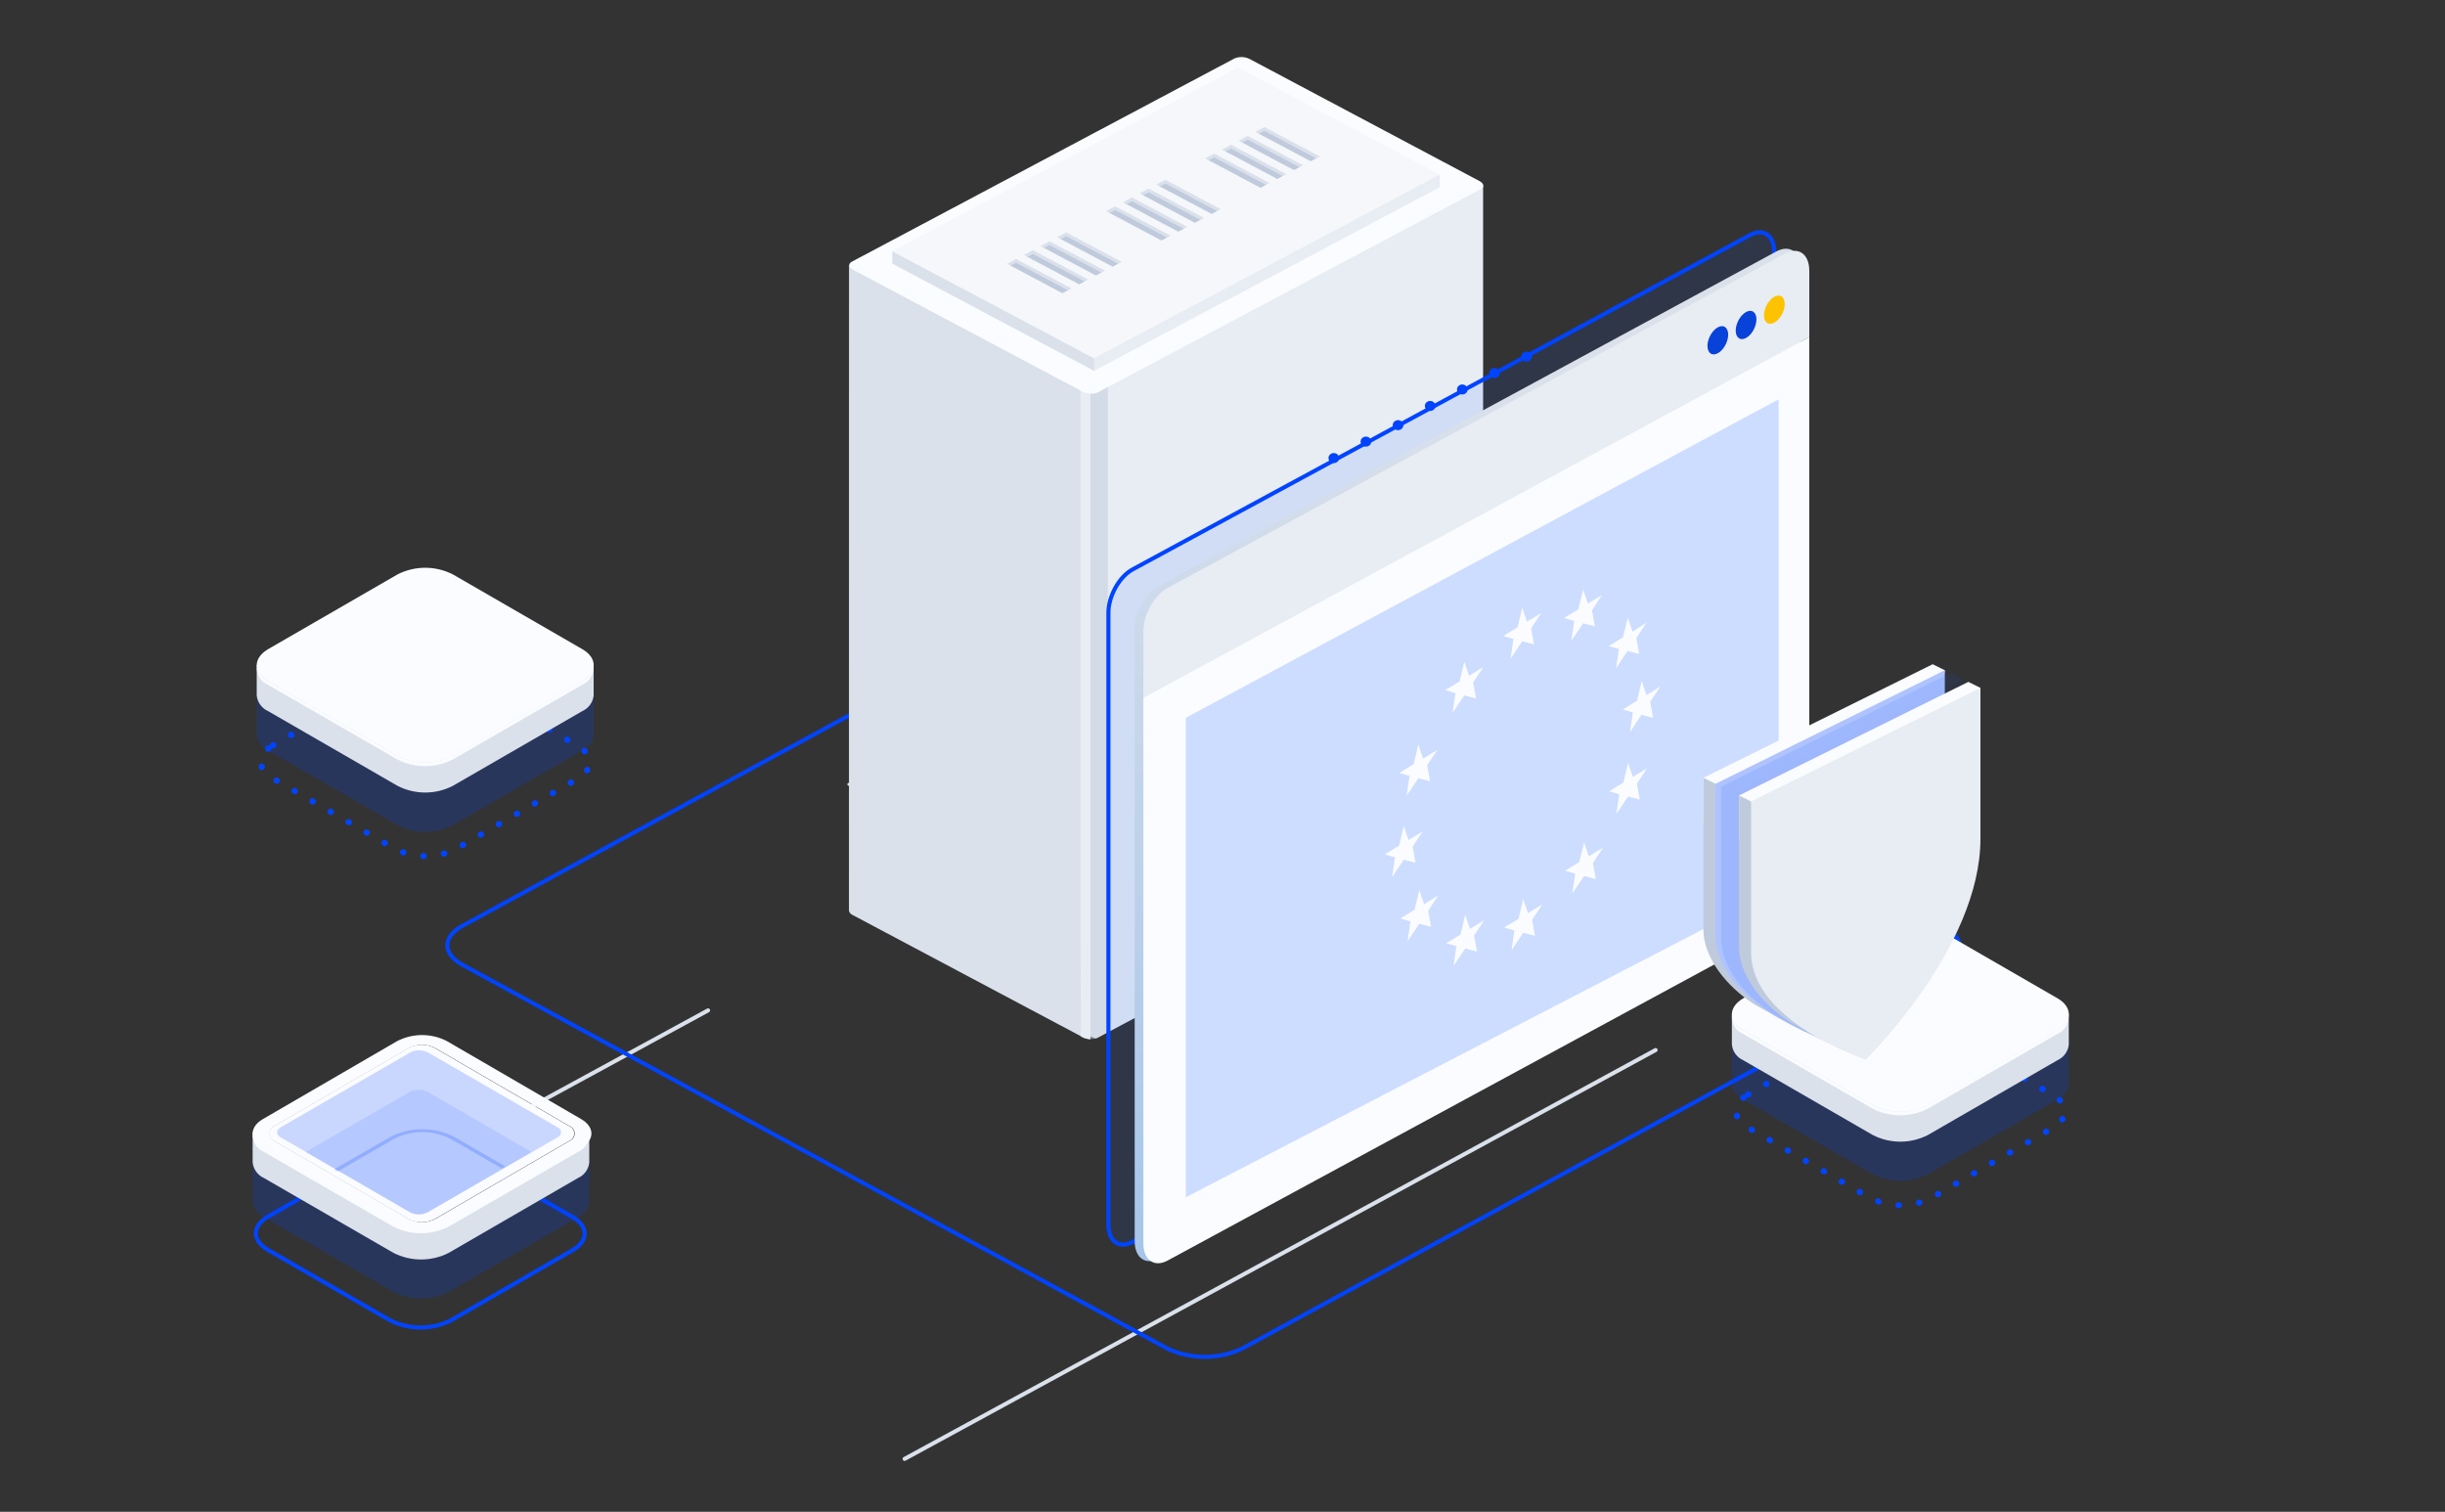 <svg width="600" height="371" viewBox="0 0 600 371" fill="none" xmlns="http://www.w3.org/2000/svg">
<rect x="0" y="0" width="600" height="371" fill="#333333" stroke="none"/>
<path d="M365 224.632L446.325 180.359" stroke="#DAE1EB" stroke-linecap="round"/>
<path d="M222 358L406.279 257.679" stroke="#DAE1EB" stroke-linecap="round"/>
<path d="M92.433 292.218L173.758 247.944" stroke="#DAE1EB" stroke-linecap="round"/>
<path d="M113.472 227.211L285.776 133.409C288.649 132.04 291.824 131.327 295.043 131.327C298.263 131.327 301.437 132.04 304.31 133.409L477.208 227.539C479.745 228.921 480.905 230.664 480.905 232.312C480.905 233.96 479.749 235.703 477.208 237.085L304.905 330.888C302.031 332.257 298.857 332.97 295.637 332.97C292.418 332.97 289.244 332.257 286.37 330.888L113.472 236.757C110.935 235.376 109.776 233.632 109.776 231.984C109.776 230.337 110.931 228.592 113.472 227.211Z" stroke="#0044FF" stroke-linecap="round"/>
<path d="M260.905 251.725L258.432 87.692L260.905 82.515L363.952 45.551V203.993C363.922 204.156 363.849 204.31 363.741 204.443C363.633 204.576 363.492 204.683 363.33 204.756L269.421 254.622C269.236 254.721 269.037 254.795 268.829 254.84L260.905 251.725Z" fill="#E8ECF3"/>
<path d="M208.345 65.048L267.585 96.153V191.404V254.99C266.917 254.965 266.264 254.802 265.674 254.513L209.234 224.539C208.998 224.442 208.792 224.294 208.634 224.106C208.476 223.918 208.372 223.697 208.33 223.462L208.345 65.048Z" fill="#DAE1EB"/>
<path opacity="0.5" d="M271.85 48.548V253.328L269.391 254.622C268.857 254.888 268.25 255.007 267.644 254.963C266.963 254.963 266.918 254.595 266.37 254.295L265.852 254.104L266.4 229.812V191.73L265.171 48.548H271.85Z" fill="#BFCBDC"/>
<path d="M265.171 230.138V94.886L267.599 96.153V191.403V254.99C267.462 255.003 267.323 255.003 267.185 254.99H267.096C266.787 254.947 266.484 254.873 266.192 254.772L265.748 254.581L265.23 254.309L265.171 230.138Z" fill="#E8ECF3"/>
<path d="M269.391 96.303L363.36 46.409C364.308 45.905 364.189 45.047 363.094 44.447L306.653 14.473C306.09 14.188 305.462 14.027 304.819 14.003C304.177 13.979 303.537 14.094 302.951 14.337L209.041 64.217C208.093 64.721 208.212 65.579 209.308 66.179L265.748 96.153C266.302 96.435 266.919 96.595 267.551 96.621C268.183 96.647 268.813 96.538 269.391 96.303Z" fill="#FBFCFF"/>
<path d="M303.824 19.637L348.95 43.603L353.319 42.853V45.932L268.473 91.003L225.51 64.135L303.824 19.637Z" fill="#E8ECF3"/>
<path d="M218.979 61.642V64.707L268.473 91.003V87.924L218.979 61.642Z" fill="#DAE1EB"/>
<path d="M268.473 87.923L353.319 42.853L303.824 16.571L218.979 61.641L268.473 87.923Z" fill="#F5F7FA"/>
<path d="M321.641 39.569L323.003 38.861L322.885 38.275L310.341 31.558L308.608 32.321L308.934 32.825L321.641 39.569Z" fill="#BFCBDC"/>
<path d="M310.281 32.103L308.934 32.825L308.06 32.362L310.281 31.177L323.862 38.398L322.988 38.861L310.281 32.103Z" fill="#DAE1EB"/>
<path d="M317.538 41.749L318.901 41.027L318.782 40.441L306.238 33.724L304.506 34.487L304.832 34.991L317.538 41.749Z" fill="#BFCBDC"/>
<path d="M306.179 34.269L304.831 34.991L303.958 34.528L306.179 33.356L319.76 40.564L318.886 41.027L306.179 34.269Z" fill="#DAE1EB"/>
<path d="M313.436 43.916L314.799 43.194L314.68 42.621L302.136 35.904L300.403 36.667L300.729 37.158L313.436 43.916Z" fill="#BFCBDC"/>
<path d="M302.077 36.449L300.729 37.158L299.855 36.695L302.077 35.523L315.657 42.744L314.784 43.207L302.077 36.449Z" fill="#DAE1EB"/>
<path d="M309.333 46.096L310.681 45.374L310.577 44.788L298.034 38.071L296.301 38.834L296.627 39.338L309.333 46.096Z" fill="#BFCBDC"/>
<path d="M297.974 38.616L296.627 39.338L295.753 38.875L297.974 37.69L311.555 44.911L310.681 45.374L297.974 38.616Z" fill="#DAE1EB"/>
<path d="M297.338 52.499L298.685 51.791L298.582 51.205L286.038 44.488L284.305 45.251L284.616 45.755L297.338 52.499Z" fill="#BFCBDC"/>
<path d="M285.978 45.033L284.616 45.755L283.757 45.292L285.978 44.106L299.559 51.328L298.685 51.791L285.978 45.033Z" fill="#DAE1EB"/>
<path d="M293.235 54.679L294.583 53.957L294.479 53.371L281.935 46.667L280.188 47.431L280.514 47.921L293.235 54.679Z" fill="#BFCBDC"/>
<path d="M281.861 47.213L280.514 47.921L279.655 47.458L281.861 46.286L295.457 53.494L294.583 53.957L281.861 47.213Z" fill="#DAE1EB"/>
<path d="M289.133 56.845L290.48 56.137L290.377 55.551L277.833 48.834L276.085 49.597L276.411 50.101L289.133 56.845Z" fill="#BFCBDC"/>
<path d="M277.774 49.379L276.411 50.101L275.552 49.638L277.774 48.453L291.354 55.674L290.48 56.137L277.774 49.379Z" fill="#DAE1EB"/>
<path d="M285.031 59.025L286.378 58.303L286.275 57.718L273.731 51.001L271.983 51.777L272.309 52.268L285.031 59.025Z" fill="#BFCBDC"/>
<path d="M273.657 51.546L272.309 52.268L271.435 51.804L273.657 50.633L287.252 57.84L286.378 58.303L273.657 51.546Z" fill="#DAE1EB"/>
<path d="M273.035 65.443L274.382 64.721L274.264 64.135L261.735 57.418L259.987 58.181L260.313 58.685L273.035 65.443Z" fill="#BFCBDC"/>
<path d="M261.661 57.963L260.313 58.685L259.439 58.222L261.661 57.037L275.256 64.258L274.382 64.721L261.661 57.963Z" fill="#DAE1EB"/>
<path d="M268.932 67.609L270.28 66.887L270.162 66.315L257.632 59.598L255.885 60.361L256.211 60.852L268.932 67.609Z" fill="#BFCBDC"/>
<path d="M257.558 60.143L256.211 60.852L255.337 60.389L257.558 59.217L271.154 66.424L270.28 66.888L257.558 60.143Z" fill="#DAE1EB"/>
<path d="M264.815 69.775L266.178 69.067L266.059 68.481L253.53 61.764L251.783 62.527L252.108 63.031L264.815 69.775Z" fill="#BFCBDC"/>
<path d="M253.456 62.309L252.108 63.031L251.234 62.568L253.456 61.383L267.037 68.604L266.178 69.067L253.456 62.309Z" fill="#DAE1EB"/>
<path d="M260.713 71.956L262.075 71.234L261.957 70.648L249.428 63.944L247.68 64.707L248.006 65.198L260.713 71.956Z" fill="#BFCBDC"/>
<path d="M249.354 64.476L248.006 65.198L247.132 64.735L249.354 63.563L262.934 70.77L262.075 71.234L249.354 64.476Z" fill="#DAE1EB"/>
<path d="M217.305 197.643L208.212 192.82C208.133 192.795 208.065 192.748 208.017 192.686C207.969 192.624 207.943 192.549 207.943 192.473C207.943 192.396 207.969 192.322 208.017 192.26C208.065 192.197 208.133 192.15 208.212 192.125L214.432 188.828C214.631 188.741 214.848 188.696 215.069 188.696C215.289 188.696 215.507 188.741 215.706 188.828L224.799 193.651C225.154 193.842 225.154 194.155 224.799 194.333L218.579 197.643C218.38 197.731 218.162 197.776 217.942 197.776C217.722 197.776 217.504 197.731 217.305 197.643Z" fill="#DAE1EB"/>
<path d="M66.976 182.906L96.74 165.723C99.077 164.543 101.659 163.928 104.277 163.928C106.895 163.928 109.477 164.543 111.814 165.723L141.72 182.99C143.779 184.178 144.696 185.667 144.696 187.053C144.696 188.438 143.779 189.927 141.72 191.116L111.956 208.298C109.619 209.479 107.037 210.094 104.419 210.094C101.801 210.094 99.219 209.479 96.882 208.298L66.976 191.032C64.917 189.843 64 188.354 64 186.969C64 185.583 64.917 184.095 66.976 182.906Z" stroke="#0044FF" stroke-width="1.5" stroke-linecap="round" stroke-dasharray="0.1 5"/>
<path opacity="0.4" d="M145.684 180.133V169.237L143.694 168.124C143.13 171.52 139.117 173.768 135.778 174.238L112.987 187.564L103.049 191.155L71.308 174.771L72.045 174.348C69.333 173.078 67.875 170.178 66.402 167.543L64.27 168.813L63 169.174V180.243C63.072 181.084 63.369 181.89 63.86 182.577C64.351 183.264 65.018 183.806 65.79 184.147L97.594 202.505C99.686 203.565 101.998 204.117 104.342 204.117C106.687 204.117 108.998 203.565 111.09 202.505L142.894 184.147C143.651 183.801 144.305 183.266 144.794 182.593C145.283 181.92 145.589 181.132 145.684 180.306C145.692 180.248 145.692 180.19 145.684 180.133Z" fill="#0044FF" fill-opacity="0.5"/>
<path d="M145.681 170.444V163.252L143.691 162.139C143.127 165.535 139.114 167.783 135.775 168.233L112.984 181.59L103.049 185.197L71.308 168.813L72.045 168.39C69.333 167.12 67.875 164.22 66.402 161.57L64.27 162.84L63 163.201V170.616C63.075 171.455 63.373 172.258 63.864 172.942C64.354 173.626 65.02 174.165 65.79 174.504L97.594 192.863C99.684 193.93 101.996 194.486 104.342 194.486C106.688 194.486 109.001 193.93 111.09 192.863L142.894 174.504C143.651 174.164 144.307 173.632 144.796 172.962C145.286 172.291 145.592 171.504 145.684 170.679C145.692 170.617 145.692 170.554 145.684 170.491L145.681 170.444Z" fill="#DAE1EB"/>
<path d="M97.603 185.511L65.798 167.136C62.067 164.988 62.067 161.493 65.798 159.298L97.586 140.938C99.68 139.879 101.995 139.327 104.342 139.327C106.689 139.327 109.003 139.879 111.097 140.938L142.903 159.303C146.618 161.451 146.618 164.946 142.903 167.141L111.098 185.516C109.007 186.575 106.695 187.127 104.351 187.127C102.006 187.127 99.695 186.575 97.603 185.516V185.511Z" fill="#FBFCFF"/>
<path d="M142.869 167.136L111.065 185.51C108.973 186.57 106.662 187.122 104.317 187.122C101.972 187.122 99.66 186.57 97.569 185.51L65.763 167.136C65.07 166.811 64.46 166.331 63.981 165.733C63.503 165.135 63.169 164.435 63.004 163.687C62.964 164.608 63.207 165.52 63.7 166.299C64.194 167.078 64.914 167.687 65.763 168.045L97.568 186.404C99.66 187.463 101.971 188.015 104.316 188.015C106.661 188.015 108.972 187.463 111.064 186.404L142.868 168.045C143.716 167.683 144.433 167.073 144.926 166.295C145.418 165.517 145.663 164.607 145.627 163.687C145.46 164.434 145.126 165.133 144.647 165.731C144.169 166.329 143.561 166.809 142.868 167.136H142.869Z" fill="#FBFCFF"/>
<path d="M428.976 268.579L458.74 251.396C461.077 250.216 463.659 249.601 466.277 249.601C468.895 249.601 471.477 250.216 473.814 251.396L503.72 268.663C505.779 269.852 506.696 271.34 506.696 272.726C506.696 274.112 505.779 275.6 503.72 276.789L473.956 293.972C471.619 295.152 469.037 295.767 466.419 295.767C463.801 295.767 461.219 295.152 458.882 293.972L428.976 276.705C426.917 275.516 426 274.028 426 272.642C426 271.256 426.917 269.768 428.976 268.579Z" stroke="#0044FF" stroke-width="1.5" stroke-linecap="round" stroke-dasharray="0.1 5"/>
<path opacity="0.4" d="M507.684 265.806V254.91L505.694 253.797C505.13 257.194 501.117 259.442 497.778 259.911L474.987 273.238L465.049 276.828L433.308 260.445L434.045 260.021C431.333 258.751 429.875 255.851 428.402 253.217L426.27 254.487L425 254.847V265.916C425.072 266.757 425.369 267.564 425.86 268.251C426.351 268.938 427.018 269.48 427.79 269.82L459.594 288.179C461.686 289.238 463.998 289.79 466.342 289.79C468.687 289.79 470.998 289.238 473.09 288.179L504.894 269.82C505.651 269.474 506.305 268.939 506.794 268.266C507.283 267.593 507.589 266.805 507.684 265.979C507.692 265.922 507.692 265.864 507.684 265.806Z" fill="#0044FF" fill-opacity="0.5"/>
<path d="M507.681 256.118V248.925L505.691 247.812C505.127 251.209 501.114 253.456 497.775 253.906L474.984 267.264L465.049 270.87L433.308 254.486L434.045 254.064C431.333 252.793 429.875 249.893 428.402 247.244L426.27 248.513L425 248.874V256.29C425.075 257.128 425.373 257.931 425.864 258.615C426.354 259.299 427.02 259.839 427.79 260.178L459.594 278.536C461.684 279.603 463.996 280.16 466.342 280.16C468.688 280.16 471.001 279.603 473.09 278.536L504.894 260.178C505.651 259.837 506.307 259.306 506.796 258.635C507.286 257.964 507.592 257.178 507.684 256.353C507.692 256.29 507.692 256.227 507.684 256.165L507.681 256.118Z" fill="#DAE1EB"/>
<path d="M459.603 271.184L427.798 252.809C424.067 250.661 424.067 247.166 427.798 244.971L459.586 226.611C461.68 225.552 463.995 225 466.342 225C468.689 225 471.003 225.552 473.097 226.611L504.903 244.976C508.618 247.124 508.618 250.619 504.903 252.814L473.098 271.189C471.007 272.248 468.695 272.8 466.351 272.8C464.006 272.8 461.694 272.248 459.603 271.189V271.184Z" fill="#FBFCFF"/>
<path d="M504.869 252.809L473.065 271.184C470.973 272.243 468.662 272.795 466.317 272.795C463.972 272.795 461.66 272.243 459.569 271.184L427.764 252.809C427.07 252.485 426.46 252.005 425.981 251.407C425.503 250.809 425.169 250.108 425.004 249.36C424.964 250.282 425.207 251.193 425.7 251.972C426.194 252.751 426.914 253.36 427.764 253.718L459.568 272.078C461.66 273.136 463.971 273.688 466.316 273.688C468.661 273.688 470.972 273.136 473.064 272.078L504.868 253.718C505.716 253.357 506.433 252.747 506.926 251.968C507.418 251.19 507.663 250.281 507.627 249.36C507.46 250.108 507.126 250.807 506.647 251.404C506.169 252.002 505.561 252.483 504.868 252.809H504.869Z" fill="#FBFCFF"/>
<path d="M65.751 298.58L95.521 281.397C97.858 280.216 100.44 279.602 103.058 279.602C105.676 279.602 108.257 280.216 110.594 281.397L140.501 298.663C142.56 299.852 143.476 301.341 143.476 302.726C143.476 304.112 142.56 305.601 140.501 306.789L110.731 323.972C108.394 325.152 105.813 325.767 103.194 325.767C100.576 325.767 97.995 325.152 95.658 323.972L65.751 306.705C63.692 305.517 62.776 304.028 62.776 302.642C62.776 301.257 63.692 299.768 65.751 298.58Z" stroke="#0044FF" stroke-linecap="round"/>
<path opacity="0.4" d="M144.606 294.761V283.787L142.615 282.688C142.052 286.075 138.054 288.317 134.778 288.787L111.987 302.113L102.049 305.703L70.308 289.32L71.044 288.897C68.333 287.627 66.859 284.726 65.402 282.093L63.27 283.362L62 283.723V294.791C62.072 295.632 62.369 296.439 62.86 297.126C63.351 297.812 64.018 298.355 64.79 298.695L96.578 317.054C98.673 318.113 100.987 318.665 103.335 318.665C105.682 318.665 107.996 318.113 110.091 317.054L141.816 298.727C142.578 298.393 143.238 297.863 143.728 297.191C144.218 296.519 144.521 295.729 144.606 294.901C144.614 294.839 144.614 294.775 144.606 294.713V294.761Z" fill="#0044FF" fill-opacity="0.5"/>
<path d="M144.606 285.073V277.88L142.615 276.767C142.052 280.164 138.19 283.492 134.914 283.96L105.913 300.387L101.563 300.87L70.308 283.413L65.402 280.578C62.689 279.308 66.859 278.819 65.402 276.17L63.27 277.455L62 277.8V285.2C62.075 286.038 62.373 286.841 62.864 287.525C63.355 288.209 64.02 288.749 64.79 289.088L96.578 307.463C98.673 308.522 100.987 309.074 103.335 309.074C105.682 309.074 107.996 308.522 110.091 307.463L141.816 289.088C142.578 288.755 143.238 288.225 143.729 287.553C144.219 286.881 144.522 286.09 144.606 285.263C144.615 285.2 144.615 285.136 144.606 285.073Z" fill="#DAE1EB"/>
<path d="M136.818 276.622L105.014 258.264C104.344 257.923 103.603 257.746 102.851 257.746C102.099 257.746 101.358 257.923 100.687 258.264L68.899 276.622C68.1 277.077 67.833 277.735 68.1 278.321C68.281 277.981 68.559 277.703 68.899 277.521L100.64 259.163C101.311 258.823 102.052 258.645 102.804 258.645C103.556 258.645 104.297 258.823 104.967 259.163L136.771 277.521C137.107 277.703 137.38 277.982 137.555 278.321C137.868 277.735 137.603 277.074 136.818 276.622Z" fill="#FBFCFF"/>
<path d="M141.853 281.78L110.064 300.139C107.969 301.198 105.655 301.75 103.308 301.75C100.961 301.75 98.647 301.198 96.552 300.139L64.764 281.764C64.07 281.44 63.46 280.96 62.982 280.361C62.503 279.763 62.169 279.063 62.005 278.315C61.962 279.236 62.203 280.149 62.697 280.929C63.191 281.709 63.913 282.318 64.764 282.673L96.552 301.032C98.647 302.092 100.961 302.644 103.308 302.644C105.655 302.644 107.97 302.092 110.064 301.032L141.853 282.668C142.705 282.313 143.426 281.704 143.919 280.924C144.413 280.144 144.654 279.231 144.611 278.31C144.45 279.061 144.117 279.764 143.638 280.366C143.16 280.967 142.549 281.449 141.853 281.775V281.78Z" fill="#FBFCFF"/>
<path d="M97.502 300.857L64.512 281.676C61.163 279.745 61.163 276.57 64.512 274.623L97.502 255.461C99.38 254.501 101.458 254 103.567 254C105.676 254 107.755 254.501 109.632 255.461L142.622 274.623C145.972 276.57 145.972 279.745 142.622 281.676L109.648 300.857C107.768 301.817 105.686 302.318 103.575 302.318C101.464 302.318 99.383 301.817 97.502 300.857ZM106.738 257.149C105.756 256.648 104.669 256.388 103.567 256.388C102.465 256.388 101.378 256.648 100.396 257.149L67.406 276.311C67.027 276.447 66.699 276.698 66.468 277.029C66.295 277.276 66.18 277.56 66.134 277.859C66.088 278.157 66.111 278.462 66.201 278.751C66.292 279.039 66.448 279.302 66.657 279.52C66.866 279.739 67.122 279.906 67.406 280.009L100.396 299.171C101.378 299.671 102.465 299.932 103.567 299.932C104.669 299.932 105.756 299.671 106.738 299.171L139.728 280.009C140.107 279.871 140.435 279.619 140.666 279.289C140.897 278.958 141.022 278.564 141.022 278.161C141.022 277.757 140.897 277.364 140.666 277.033C140.435 276.702 140.107 276.451 139.728 276.313L106.738 257.149Z" fill="#FBFCFF"/>
<path d="M106.627 257.149C105.645 256.649 104.559 256.388 103.457 256.388C102.354 256.388 101.268 256.649 100.286 257.149L67.296 276.311C66.916 276.447 66.588 276.698 66.358 277.029C66.184 277.276 66.07 277.56 66.023 277.859C65.977 278.157 66 278.463 66.091 278.751C66.181 279.039 66.337 279.302 66.546 279.521C66.755 279.739 67.012 279.906 67.296 280.009L100.286 299.171C101.268 299.671 102.354 299.932 103.457 299.932C104.559 299.932 105.645 299.671 106.627 299.171L139.617 280.009C139.997 279.871 140.324 279.62 140.555 279.289C140.787 278.958 140.911 278.565 140.911 278.161C140.911 277.757 140.787 277.364 140.555 277.033C140.324 276.702 139.997 276.451 139.617 276.313L106.627 257.149Z" fill="#FBFCFF"/>
<path opacity="0.4" d="M105.02 258.264C104.35 257.923 103.608 257.746 102.857 257.746C102.105 257.746 101.364 257.923 100.693 258.264L68.905 276.622C67.698 277.312 67.698 278.44 68.905 279.115L100.646 297.489C101.317 297.83 102.058 298.007 102.81 298.007C103.561 298.007 104.303 297.83 104.973 297.489L136.777 279.115C137.037 279.026 137.263 278.858 137.423 278.635C137.583 278.411 137.669 278.143 137.669 277.869C137.669 277.594 137.583 277.326 137.423 277.102C137.263 276.879 137.037 276.711 136.777 276.622L105.02 258.264Z" fill="#0044FF" fill-opacity="0.5"/>
<path fill-rule="evenodd" clip-rule="evenodd" d="M130.469 282.699L104.914 267.926C104.244 267.586 103.503 267.409 102.751 267.409C102 267.409 101.259 267.586 100.588 267.926L75 282.704L100.541 297.49C101.212 297.83 101.953 298.007 102.704 298.007C103.456 298.007 104.197 297.83 104.867 297.49L130.469 282.699Z" fill="#0044FF" fill-opacity="0.1"/>
<path opacity="0.4" fill-rule="evenodd" clip-rule="evenodd" d="M124.009 286.23L111.422 278.964C109.008 277.74 106.341 277.102 103.635 277.102C100.929 277.102 98.261 277.74 95.848 278.964L82 286.956L82.863 287.455L96.713 279.463C98.858 278.375 101.23 277.808 103.635 277.808C106.04 277.808 108.411 278.375 110.556 279.463L123.144 286.729L124.009 286.23Z" fill="#0044FF" fill-opacity="0.5"/>
<path d="M277.958 139.723L429.458 57.67C432.749 55.889 435.416 57.781 435.416 61.895V212.046C435.416 216.157 432.749 220.942 429.458 222.725L277.958 304.763C274.667 306.546 272 304.655 272 300.541V150.4C272 146.285 274.667 141.504 277.958 139.723Z" fill="#0055FF" fill-opacity="0.1" stroke="#0044FF" stroke-linecap="round"/>
<path d="M327.311 113.64C326.59 113.64 326.006 113.089 326.006 112.409C326.006 111.728 326.59 111.177 327.311 111.177C328.032 111.177 328.617 111.728 328.617 112.409C328.617 113.089 328.032 113.64 327.311 113.64Z" fill="#0044FF"/>
<path d="M335.195 109.601C334.474 109.601 333.889 109.05 333.889 108.369C333.889 107.689 334.474 107.138 335.195 107.138C335.916 107.138 336.5 107.689 336.5 108.369C336.5 109.05 335.916 109.601 335.195 109.601Z" fill="#0044FF"/>
<path d="M343.078 105.562C342.357 105.562 341.772 105.01 341.772 104.33C341.772 103.65 342.357 103.098 343.078 103.098C343.799 103.098 344.384 103.65 344.384 104.33C344.384 105.01 343.799 105.562 343.078 105.562Z" fill="#0044FF"/>
<path d="M350.961 100.849C350.24 100.849 349.656 100.298 349.656 99.618C349.656 98.937 350.24 98.386 350.961 98.386C351.682 98.386 352.267 98.937 352.267 99.618C352.267 100.298 351.682 100.849 350.961 100.849Z" fill="#0044FF"/>
<path d="M358.845 96.81C358.124 96.81 357.539 96.258 357.539 95.578C357.539 94.898 358.124 94.346 358.845 94.346C359.566 94.346 360.15 94.898 360.15 95.578C360.15 96.258 359.566 96.81 358.845 96.81Z" fill="#0044FF"/>
<path d="M366.728 92.771C366.007 92.771 365.423 92.219 365.423 91.539C365.423 90.859 366.007 90.307 366.728 90.307C367.449 90.307 368.034 90.859 368.034 91.539C368.034 92.219 367.449 92.771 366.728 92.771Z" fill="#0044FF"/>
<path d="M374.611 88.731C373.89 88.731 373.306 88.18 373.306 87.499C373.306 86.819 373.89 86.268 374.611 86.268C375.332 86.268 375.917 86.819 375.917 87.499C375.917 88.18 375.332 88.731 374.611 88.731Z" fill="#0044FF"/>
<path d="M284.408 143.763L435.908 61.709C439.199 59.929 441.866 61.82 441.866 65.934V216.085C441.866 220.196 439.199 224.981 435.908 226.765L284.408 308.802C281.117 310.586 278.45 308.695 278.45 304.58V154.439C278.45 150.325 281.117 145.543 284.408 143.763Z" fill="url(#paint0_linear_1196_21495)"/>
<path d="M280.585 154.942C280.585 150.831 283.252 146.046 286.542 144.262L438.042 62.225C441.333 60.444 444 62.342 444 66.453V82.705L280.585 171.2V154.942Z" fill="#E8ECF3"/>
<path d="M444 82.699V216.601C444 220.712 441.333 225.497 438.042 227.277L286.542 309.33C283.252 311.111 280.585 309.22 280.585 305.105V171.194L444 82.699Z" fill="#FBFCFF"/>
<path d="M433.894 79.362C432.772 78.914 432.546 77.042 433.39 75.181C434.235 73.32 435.829 72.174 436.951 72.622C438.074 73.07 438.299 74.942 437.455 76.803C436.61 78.664 435.016 79.809 433.894 79.362Z" fill="#FDC201"/>
<path d="M426.958 83.119C425.836 82.671 425.61 80.799 426.455 78.938C427.299 77.077 428.893 75.931 430.015 76.379C431.138 76.827 431.363 78.699 430.519 80.56C429.675 82.421 428.08 83.567 426.958 83.119Z" fill="#0942D8"/>
<path d="M420.024 86.872C418.901 86.424 418.676 84.553 419.52 82.692C420.365 80.831 421.959 79.685 423.081 80.133C424.203 80.581 424.429 82.453 423.585 84.314C422.74 86.175 421.146 87.32 420.024 86.872Z" fill="#0942D8"/>
<path d="M436.472 98L291 176.146V293.804L436.472 218.424V98ZM345.421 230.96L346.121 226.126L343.633 225.389L347.132 223.258L348.298 218.424L349.464 221.866L352.962 219.735L350.475 223.504L351.174 227.437L348.298 226.7L345.421 230.96ZM385.848 219.244L386.548 214.409L384.06 213.672L387.559 211.542L388.725 206.708L389.891 210.149L393.389 208.019L390.902 211.788L391.601 215.72L388.725 214.983L385.848 219.244ZM386.315 152.385L383.827 151.648L387.325 149.517L388.492 144.683L389.658 148.125L393.156 145.994L390.668 149.763L391.368 153.696L388.492 152.959L385.615 157.219L386.315 152.385ZM396.655 199.743L397.354 194.909L394.867 194.172L398.365 192.041L399.531 187.207L400.697 190.648L404.196 188.518L401.708 192.287L402.408 196.22L399.531 195.483L396.655 199.743ZM349.231 186.142L352.729 184.012L350.241 187.781L350.941 191.714L348.064 190.976L345.188 195.237L345.888 190.403L343.4 189.665L346.898 187.535L348.064 182.701L349.231 186.142ZM356.694 237.023L357.394 232.189L354.906 231.452L358.404 229.322L359.571 224.487L360.737 227.929L364.235 225.798L361.747 229.567L362.447 233.5L359.571 232.763L356.694 237.023ZM357.161 170.083L354.673 169.345L358.171 167.215L359.337 162.381L360.504 165.822L364.002 163.692L361.514 167.461L362.214 171.394L359.337 170.656L356.461 174.917L357.161 170.083ZM371.388 156.81L368.9 156.072L372.398 153.942L373.565 149.108L374.731 152.549L378.229 150.419L375.741 154.188L376.441 158.12L373.565 157.383L370.688 161.644L371.388 156.81ZM341.612 215.229L342.311 210.395L339.824 209.657L343.322 207.527L344.488 202.693L345.654 206.134L349.153 204.004L346.665 207.773L347.365 211.706L344.488 210.968L341.612 215.229ZM370.921 233.172L371.621 228.338L369.133 227.601L372.632 225.471L373.798 220.636L374.964 224.078L378.463 221.947L375.975 225.716L376.674 229.649L373.798 228.912L370.921 233.172ZM407.461 168.444L404.973 172.213L405.673 176.146L402.797 175.409L399.998 179.669L400.697 174.835L398.21 174.098L401.708 171.967L402.874 167.133L404.041 170.575L407.461 168.444ZM397.277 159.268L394.789 158.53L398.287 156.4L399.454 151.566L400.62 155.007L404.041 152.795L401.553 156.564L402.252 160.497L399.376 159.759L396.577 164.02L397.277 159.268Z" fill="#CCDDFF"/>
<path d="M418 190.875L474.281 163L477.253 164.472L473.178 194.771L418 201.872V190.875Z" fill="#FBFCFF"/>
<path d="M446.577 249.951L444.445 253.341L436.198 249.643L430.878 246.689C426.014 243.725 418.005 236.604 418.005 227.878V190.863L420.977 192.334L446.577 249.951Z" fill="#BFCBDC"/>
<path d="M477.254 164.473V201.488C477.254 228.302 449.113 255.668 449.113 255.668C449.113 255.668 420.972 246.522 420.972 229.363V192.348L477.254 164.473Z" fill="#AEC3FF"/>
<g opacity="0.1">
<path d="M422.372 193.04L478.654 165.167L481.627 166.64L477.551 196.94L422.372 204.029V193.04Z" fill="#0055FF"/>
<path d="M450.949 252.122L448.819 255.52L440.572 251.822L435.247 248.872C430.381 245.909 422.372 238.788 422.372 230.061V193.046L425.346 194.52L450.949 252.122Z" fill="#0044FF"/>
<path d="M481.627 166.638V203.653C481.627 230.467 453.487 257.832 453.487 257.832C453.487 257.832 425.346 248.687 425.346 231.528V194.513L481.627 166.638Z" fill="#0A40D4"/>
</g>
<path d="M426.746 195.207L483.028 167.333L486 168.805L481.925 199.098L426.746 206.196V195.207Z" fill="#FBFCFF"/>
<path d="M455.323 254.289L453.191 257.679L444.944 253.981L439.62 251.03C434.754 248.067 426.747 240.946 426.747 232.219V195.204L429.719 196.676L455.323 254.289Z" fill="#BFCBDC"/>
<path d="M486 168.805V205.82C486 232.634 457.859 260 457.859 260C457.859 260 429.719 250.854 429.719 233.695V196.679L486 168.805Z" fill="#E8ECF3"/>
<defs>
<linearGradient id="paint0_linear_1196_21495" x1="360.156" y1="92.743" x2="360.156" y2="871.079" gradientUnits="userSpaceOnUse">
<stop stop-color="#DAE1EB"/>
<stop offset="1" stop-color="#207CE5"/>
</linearGradient>
</defs>
</svg>
